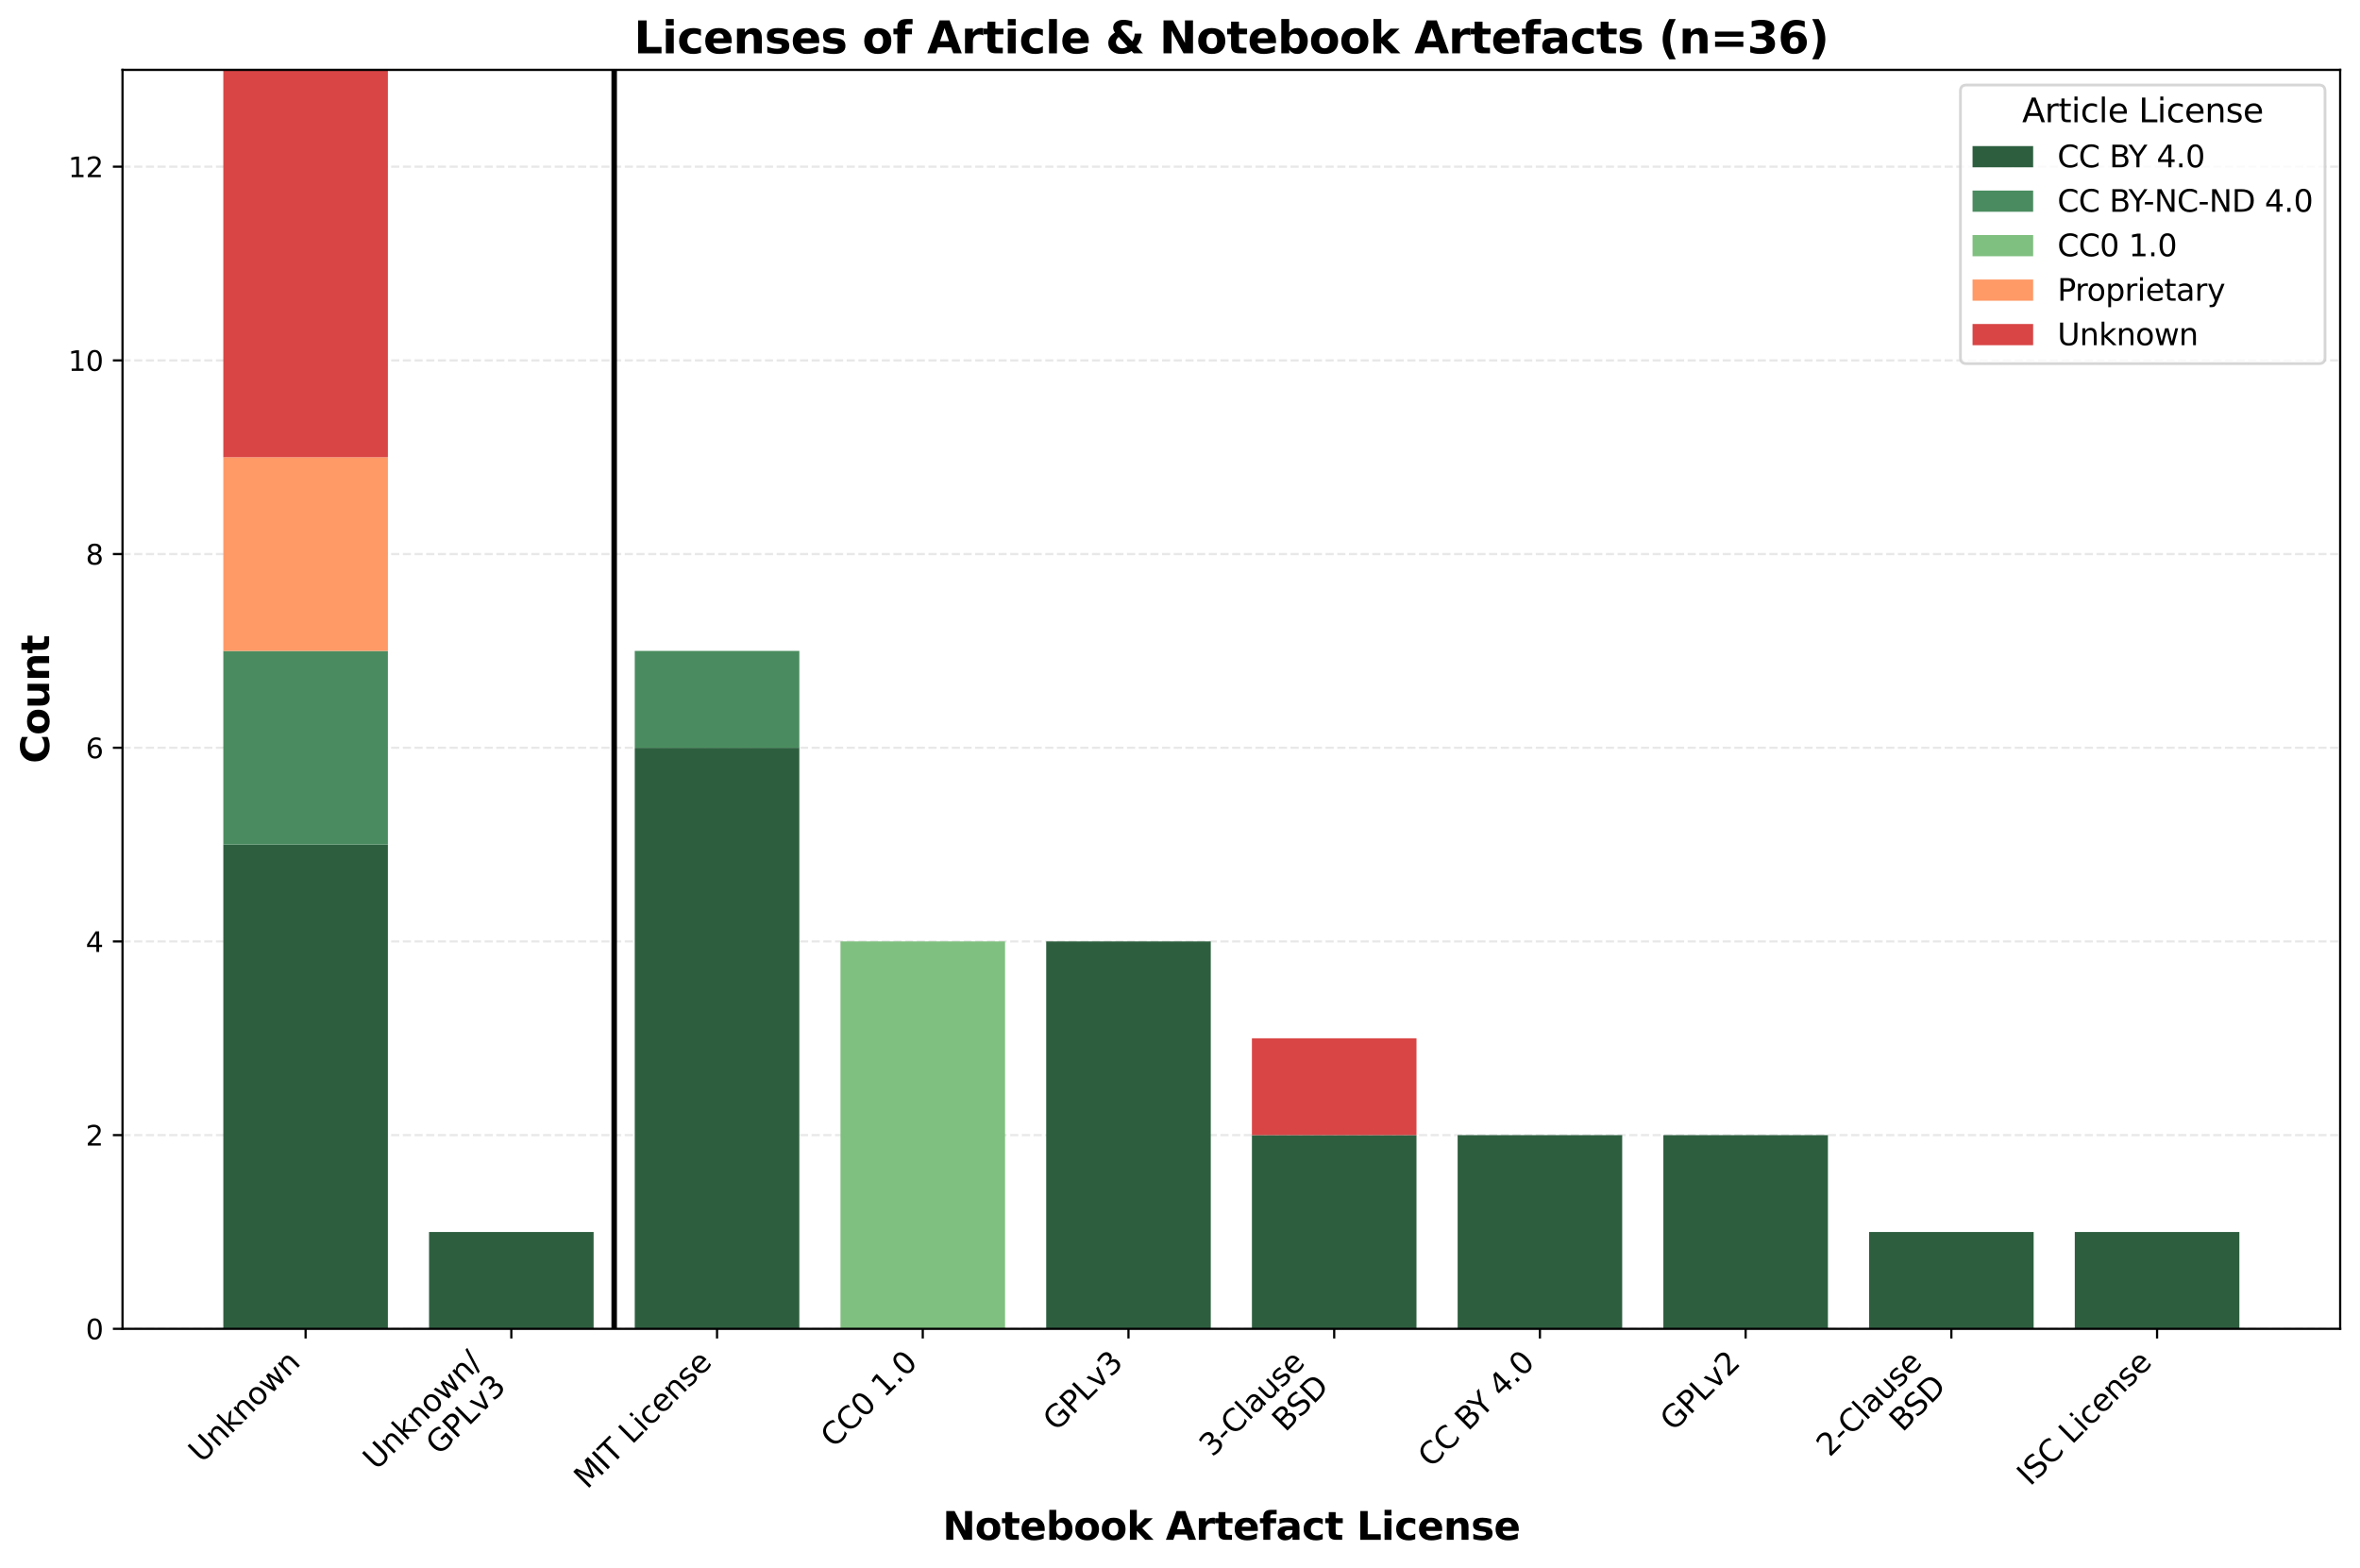<?xml version="1.0" encoding="UTF-8" standalone="no"?>
<svg
   width="856.704pt"
   height="569.082pt"
   viewBox="0 0 856.704 569.082"
   version="1.1"
   id="svg311"
   sodipodi:docname="licenses_notebooks_articles.svg"
   inkscape:version="1.3 (0e150ed, 2023-07-21)"
   xmlns:inkscape="http://www.inkscape.org/namespaces/inkscape"
   xmlns:sodipodi="http://sodipodi.sourceforge.net/DTD/sodipodi-0.dtd"
   xmlns:xlink="http://www.w3.org/1999/xlink"
   xmlns="http://www.w3.org/2000/svg"
   xmlns:svg="http://www.w3.org/2000/svg"
   xmlns:rdf="http://www.w3.org/1999/02/22-rdf-syntax-ns#"
   xmlns:cc="http://creativecommons.org/ns#"
   xmlns:dc="http://purl.org/dc/elements/1.1/">
  <sodipodi:namedview
     id="namedview311"
     pagecolor="#ffffff"
     bordercolor="#666666"
     borderopacity="1.0"
     inkscape:showpageshadow="2"
     inkscape:pageopacity="0.0"
     inkscape:pagecheckerboard="0"
     inkscape:deskcolor="#d1d1d1"
     inkscape:document-units="pt"
     inkscape:zoom="0.64832324"
     inkscape:cx="535.99806"
     inkscape:cy="396.4072"
     inkscape:window-width="1440"
     inkscape:window-height="841"
     inkscape:window-x="0"
     inkscape:window-y="31"
     inkscape:window-maximized="0"
     inkscape:current-layer="svg311" />
  <defs
     id="defs1">
    <style
       type="text/css"
       id="style1">*{stroke-linejoin: round; stroke-linecap: butt}</style>
    <defs
       id="defs201">
      <path
         id="DejaVuSans-Bold-6c"
         d="M 538,4863 H 1656 V 0 H 538 Z"
         transform="scale(0.016)" />
      <path
         id="DejaVuSans-Bold-26"
         d="M 2497,3097 3775,1691 q 166,218 252,490 86,272 101,616 h 972 Q 5053,2228 4879,1784 4706,1341 4397,1006 L 5313,0 H 3988 L 3681,341 Q 3353,122 2990,15 2628,-91 2222,-91 1400,-91 892,342 384,775 384,1459 q 0,457 223,808 224,352 731,683 -132,166 -195,331 -62,166 -62,347 0,510 397,816 397,306 1056,306 285,0 592,-46 308,-45 643,-135 v -869 q -294,150 -557,222 -262,72 -512,72 -241,0 -374,-93 -132,-92 -132,-260 0,-107 76,-243 77,-135 227,-301 z m -622,-775 q -203,-147 -306,-333 -103,-186 -103,-408 0,-359 265,-612 266,-253 638,-253 209,0 390,64 182,64 338,192 z"
         transform="scale(0.016)" />
      <path
         id="DejaVuSans-Bold-28"
         d="M 2413,-844 H 1484 Q 1006,-72 778,623 550,1319 550,2003 q 0,685 229,1386 230,702 705,1467 h 929 q -400,-740 -600,-1448 -200,-708 -200,-1399 0,-690 198,-1400 198,-709 602,-1453 z"
         transform="scale(0.016)" />
      <path
         id="DejaVuSans-Bold-3d"
         d="M 678,3084 H 4684 V 2350 H 678 Z m 0,-1421 H 4684 V 922 H 678 Z"
         transform="scale(0.016)" />
      <path
         id="DejaVuSans-Bold-33"
         d="m 2981,2516 q 472,-122 717,-424 246,-301 246,-767 0,-694 -532,-1055 -531,-361 -1549,-361 -360,0 -721,58 -361,58 -714,174 v 928 q 338,-169 670,-255 333,-86 655,-86 478,0 733,165 255,166 255,476 0,319 -261,483 -261,164 -771,164 h -481 v 775 h 506 q 454,0 675,142 222,142 222,433 0,268 -216,415 -215,147 -609,147 -290,0 -587,-66 -297,-65 -591,-193 v 881 q 356,100 706,150 350,50 688,50 909,0 1360,-299 452,-298 452,-898 0,-409 -216,-670 -215,-261 -637,-367 z"
         transform="scale(0.016)" />
      <path
         id="DejaVuSans-Bold-36"
         d="m 2316,2303 q -316,0 -474,-205 -158,-204 -158,-614 0,-409 158,-614 158,-204 474,-204 318,0 476,204 158,205 158,614 0,410 -158,614 -158,205 -476,205 z m 1487,2241 v -863 q -297,141 -560,208 -262,67 -512,67 -537,0 -837,-299 -300,-298 -350,-885 206,153 446,229 241,77 526,77 715,0 1154,-419 439,-418 439,-1096 0,-750 -491,-1202 -490,-452 -1315,-452 -909,0 -1408,614 -498,615 -498,1743 0,1156 583,1817 583,661 1598,661 322,0 625,-50 303,-50 600,-150 z"
         transform="scale(0.016)" />
      <path
         id="DejaVuSans-Bold-29"
         d="m 513,-844 q 400,744 600,1453 200,710 200,1400 0,691 -200,1399 -200,708 -600,1448 h 928 q 475,-765 704,-1467 230,-701 230,-1386 0,-684 -228,-1380 -228,-695 -706,-1467 z"
         transform="scale(0.016)" />
    </defs>
  </defs>
  <path
     d="M 0,569.082 H 856.704 V 0 H 0 Z"
     style="fill:#ffffff"
     id="path1" />
  <path
     d="M 44.474,482.369 H 849.504 V 25.358 H 44.474 Z"
     style="fill:#ffffff"
     id="path2" />
  <g
     id="line2d_1">
    <defs
       id="defs2">
      <path
         id="m098130d8dc"
         d="M 0,0 V 3.5"
         style="stroke:#000000;stroke-width:0.8" />
    </defs>
    <g
       id="g2">
      <use
         xlink:href="#m098130d8dc"
         x="110.938"
         y="482.369"
         style="stroke:#000000;stroke-width:0.8"
         id="use2" />
    </g>
  </g>
  <g
     id="text_1">
    <!-- Unknown -->
    <g
       transform="matrix(0.078,-0.078,-0.078,-0.078,73.215,531.385)"
       id="g9">
      <defs
         id="defs3">
        <path
           id="DejaVuSans-55"
           d="m 556,4666 h 635 V 1831 q 0,-750 271,-1080 272,-329 882,-329 606,0 878,329 272,330 272,1080 v 2835 h 634 V 1753 Q 4128,841 3676,375 3225,-91 2344,-91 1459,-91 1007,375 556,841 556,1753 Z"
           transform="scale(0.016)" />
        <path
           id="DejaVuSans-6e"
           d="M 3513,2113 V 0 h -575 v 2094 q 0,497 -194,743 -194,247 -581,247 -466,0 -735,-297 -269,-296 -269,-809 V 0 H 581 v 3500 h 578 v -544 q 207,316 486,472 280,156 646,156 603,0 912,-373 310,-373 310,-1098 z"
           transform="scale(0.016)" />
        <path
           id="DejaVuSans-6b"
           d="m 581,4863 h 578 V 1991 l 1716,1509 h 734 L 1753,1863 3688,0 H 2938 L 1159,1709 V 0 H 581 Z"
           transform="scale(0.016)" />
        <path
           id="DejaVuSans-6f"
           d="m 1959,3097 q -462,0 -731,-361 -269,-361 -269,-989 0,-628 267,-989 268,-361 733,-361 460,0 728,362 269,363 269,988 0,622 -269,986 -268,364 -728,364 z m 0,487 q 750,0 1178,-488 429,-487 429,-1349 Q 3566,888 3137,398 2709,-91 1959,-91 1206,-91 779,398 353,888 353,1747 q 0,862 426,1349 427,488 1180,488 z"
           transform="scale(0.016)" />
        <path
           id="DejaVuSans-77"
           d="m 269,3500 h 575 l 719,-2731 715,2731 h 678 l 719,-2731 716,2731 h 575 L 4050,0 H 3372 L 2619,2869 1863,0 h -679 z"
           transform="scale(0.016)" />
      </defs>
      <use
         xlink:href="#DejaVuSans-55"
         id="use3" />
      <use
         xlink:href="#DejaVuSans-6e"
         transform="translate(73.193)"
         id="use4" />
      <use
         xlink:href="#DejaVuSans-6b"
         transform="translate(136.572)"
         id="use5" />
      <use
         xlink:href="#DejaVuSans-6e"
         transform="translate(194.482)"
         id="use6" />
      <use
         xlink:href="#DejaVuSans-6f"
         transform="translate(257.861)"
         id="use7" />
      <use
         xlink:href="#DejaVuSans-77"
         transform="translate(319.043)"
         id="use8" />
      <use
         xlink:href="#DejaVuSans-6e"
         transform="translate(400.83)"
         id="use9" />
    </g>
  </g>
  <g
     id="line2d_2">
    <g
       id="g10">
      <use
         xlink:href="#m098130d8dc"
         x="185.616"
         y="482.369"
         style="stroke:#000000;stroke-width:0.8"
         id="use10" />
    </g>
  </g>
  <g
     id="text_2">
    <!-- Unknown/ -->
    <g
       transform="matrix(0.078,-0.078,-0.078,-0.078,136.563,534.005)"
       id="g18">
      <defs
         id="defs10">
        <path
           id="DejaVuSans-2f"
           d="m 1625,4666 h 531 L 531,-594 H 0 Z"
           transform="scale(0.016)" />
      </defs>
      <use
         xlink:href="#DejaVuSans-55"
         id="use11" />
      <use
         xlink:href="#DejaVuSans-6e"
         transform="translate(73.193)"
         id="use12" />
      <use
         xlink:href="#DejaVuSans-6b"
         transform="translate(136.572)"
         id="use13" />
      <use
         xlink:href="#DejaVuSans-6e"
         transform="translate(194.482)"
         id="use14" />
      <use
         xlink:href="#DejaVuSans-6f"
         transform="translate(257.861)"
         id="use15" />
      <use
         xlink:href="#DejaVuSans-77"
         transform="translate(319.043)"
         id="use16" />
      <use
         xlink:href="#DejaVuSans-6e"
         transform="translate(400.83)"
         id="use17" />
      <use
         xlink:href="#DejaVuSans-2f"
         transform="translate(464.209)"
         id="use18" />
    </g>
    <!-- GPLv3 -->
    <g
       transform="matrix(0.078,-0.078,-0.078,-0.078,159.395,528.593)"
       id="g23">
      <defs
         id="defs18">
        <path
           id="DejaVuSans-47"
           d="M 3809,666 V 1919 H 2778 v 519 H 4434 V 434 Q 4069,175 3628,42 3188,-91 2688,-91 1594,-91 976,548 359,1188 359,2328 q 0,1144 617,1783 618,639 1712,639 456,0 867,-113 411,-112 758,-331 v -672 q -350,297 -744,447 -394,150 -828,150 -857,0 -1287,-478 -429,-478 -429,-1425 0,-944 429,-1422 430,-478 1287,-478 334,0 596,58 263,58 472,180 z"
           transform="scale(0.016)" />
        <path
           id="DejaVuSans-50"
           d="M 1259,4147 V 2394 h 794 q 441,0 681,228 241,228 241,650 0,419 -241,647 -240,228 -681,228 z m -631,519 h 1425 q 785,0 1186,-355 402,-355 402,-1039 0,-691 -402,-1044 -401,-353 -1186,-353 H 1259 V 0 H 628 Z"
           transform="scale(0.016)" />
        <path
           id="DejaVuSans-4c"
           d="m 628,4666 h 631 V 531 H 3531 V 0 H 628 Z"
           transform="scale(0.016)" />
        <path
           id="DejaVuSans-76"
           d="M 191,3500 H 800 L 1894,563 2988,3500 h 609 L 2284,0 h -781 z"
           transform="scale(0.016)" />
        <path
           id="DejaVuSans-33"
           d="m 2597,2516 q 453,-97 707,-404 255,-306 255,-756 0,-690 -475,-1069 -475,-378 -1350,-378 -293,0 -604,58 -311,58 -642,174 v 609 q 262,-153 574,-231 313,-78 654,-78 593,0 904,234 311,234 311,681 0,413 -289,645 -289,233 -804,233 h -544 v 519 h 569 q 465,0 712,186 247,186 247,536 0,359 -255,551 -254,193 -729,193 -260,0 -557,-57 -297,-56 -653,-174 v 562 q 360,100 674,150 314,50 592,50 719,0 1137,-327 419,-326 419,-882 0,-388 -222,-655 -222,-267 -631,-370 z"
           transform="scale(0.016)" />
      </defs>
      <use
         xlink:href="#DejaVuSans-47"
         id="use19" />
      <use
         xlink:href="#DejaVuSans-50"
         transform="translate(77.49)"
         id="use20" />
      <use
         xlink:href="#DejaVuSans-4c"
         transform="translate(137.793)"
         id="use21" />
      <use
         xlink:href="#DejaVuSans-76"
         transform="translate(193.506)"
         id="use22" />
      <use
         xlink:href="#DejaVuSans-33"
         transform="translate(252.686)"
         id="use23" />
    </g>
  </g>
  <g
     id="line2d_3">
    <g
       id="g24">
      <use
         xlink:href="#m098130d8dc"
         x="260.294"
         y="482.369"
         style="stroke:#000000;stroke-width:0.8"
         id="use24" />
    </g>
  </g>
  <g
     id="text_3">
    <!-- MIT License -->
    <g
       transform="matrix(0.078,-0.078,-0.078,-0.078,213.123,540.833)"
       id="g35">
      <defs
         id="defs24">
        <path
           id="DejaVuSans-4d"
           d="m 628,4666 h 941 L 2759,1491 3956,4666 h 941 V 0 H 4281 V 4097 L 3078,897 H 2444 L 1241,4097 V 0 H 628 Z"
           transform="scale(0.016)" />
        <path
           id="DejaVuSans-49"
           d="m 628,4666 h 631 V 0 H 628 Z"
           transform="scale(0.016)" />
        <path
           id="DejaVuSans-54"
           d="M -19,4666 H 3928 V 4134 H 2272 V 0 H 1638 V 4134 H -19 Z"
           transform="scale(0.016)" />
        <path
           id="DejaVuSans-20"
           transform="scale(0.016)"
           d="" />
        <path
           id="DejaVuSans-69"
           d="m 603,3500 h 575 V 0 H 603 Z m 0,1363 h 575 V 4134 H 603 Z"
           transform="scale(0.016)" />
        <path
           id="DejaVuSans-63"
           d="m 3122,3366 v -538 q -244,135 -489,202 -245,67 -495,67 -560,0 -870,-355 -309,-354 -309,-995 0,-641 309,-996 310,-354 870,-354 250,0 495,67 245,67 489,202 V 134 Q 2881,22 2623,-34 2366,-91 2075,-91 1284,-91 818,406 353,903 353,1747 q 0,856 470,1346 471,491 1290,491 265,0 518,-55 253,-54 491,-163 z"
           transform="scale(0.016)" />
        <path
           id="DejaVuSans-65"
           d="M 3597,1894 V 1613 H 953 q 38,-594 358,-905 320,-311 892,-311 331,0 642,81 311,81 618,244 V 178 Q 3153,47 2828,-22 2503,-91 2169,-91 1331,-91 842,396 353,884 353,1716 q 0,859 464,1363 464,505 1252,505 706,0 1117,-455 411,-454 411,-1235 z m -575,169 q -6,471 -264,752 -258,282 -683,282 -481,0 -770,-272 -289,-272 -333,-766 z"
           transform="scale(0.016)" />
        <path
           id="DejaVuSans-73"
           d="m 2834,3397 v -544 q -243,125 -506,187 -262,63 -544,63 -428,0 -642,-131 -214,-131 -214,-394 0,-200 153,-314 153,-114 616,-217 l 197,-44 q 612,-131 870,-370 258,-239 258,-667 0,-488 -386,-773 Q 2250,-91 1575,-91 1294,-91 989,-36 684,19 347,128 v 594 q 319,-166 628,-249 309,-82 613,-82 406,0 624,139 219,139 219,392 0,234 -158,359 -157,125 -692,241 l -200,47 q -534,112 -772,345 -237,233 -237,639 0,494 350,762 350,269 994,269 318,0 599,-47 282,-46 519,-140 z"
           transform="scale(0.016)" />
      </defs>
      <use
         xlink:href="#DejaVuSans-4d"
         id="use25" />
      <use
         xlink:href="#DejaVuSans-49"
         transform="translate(86.279)"
         id="use26" />
      <use
         xlink:href="#DejaVuSans-54"
         transform="translate(115.771)"
         id="use27" />
      <use
         xlink:href="#DejaVuSans-20"
         transform="translate(176.855)"
         id="use28" />
      <use
         xlink:href="#DejaVuSans-4c"
         transform="translate(208.643)"
         id="use29" />
      <use
         xlink:href="#DejaVuSans-69"
         transform="translate(264.355)"
         id="use30" />
      <use
         xlink:href="#DejaVuSans-63"
         transform="translate(292.139)"
         id="use31" />
      <use
         xlink:href="#DejaVuSans-65"
         transform="translate(347.119)"
         id="use32" />
      <use
         xlink:href="#DejaVuSans-6e"
         transform="translate(408.643)"
         id="use33" />
      <use
         xlink:href="#DejaVuSans-73"
         transform="translate(472.021)"
         id="use34" />
      <use
         xlink:href="#DejaVuSans-65"
         transform="translate(524.121)"
         id="use35" />
    </g>
  </g>
  <g
     id="line2d_4">
    <g
       id="g36">
      <use
         xlink:href="#m098130d8dc"
         x="334.972"
         y="482.369"
         style="stroke:#000000;stroke-width:0.8"
         id="use36" />
    </g>
  </g>
  <g
     id="text_4">
    <!-- CC0 1.0 -->
    <g
       transform="matrix(0.078,-0.078,-0.078,-0.078,302.701,525.933)"
       id="g43">
      <defs
         id="defs36">
        <path
           id="DejaVuSans-43"
           d="m 4122,4306 v -665 q -319,297 -680,443 -361,147 -767,147 -800,0 -1225,-489 -425,-489 -425,-1414 0,-922 425,-1411 425,-489 1225,-489 406,0 767,147 361,147 680,444 V 359 Q 3791,134 3420,21 3050,-91 2638,-91 1578,-91 968,557 359,1206 359,2328 q 0,1125 609,1773 610,649 1670,649 418,0 788,-111 371,-111 696,-333 z"
           transform="scale(0.016)" />
        <path
           id="DejaVuSans-30"
           d="m 2034,4250 q -487,0 -733,-480 -245,-479 -245,-1442 0,-959 245,-1439 246,-480 733,-480 491,0 736,480 246,480 246,1439 0,963 -246,1442 -245,480 -736,480 z m 0,500 q 785,0 1199,-621 414,-620 414,-1801 0,-1178 -414,-1799 -414,-620 -1199,-620 -784,0 -1198,620 -414,621 -414,1799 0,1181 414,1801 414,621 1198,621 z"
           transform="scale(0.016)" />
        <path
           id="DejaVuSans-31"
           d="M 794,531 H 1825 V 4091 L 703,3866 v 575 l 1116,225 h 631 V 531 H 3481 V 0 H 794 Z"
           transform="scale(0.016)" />
        <path
           id="DejaVuSans-2e"
           d="m 684,794 h 660 V 0 H 684 Z"
           transform="scale(0.016)" />
      </defs>
      <use
         xlink:href="#DejaVuSans-43"
         id="use37" />
      <use
         xlink:href="#DejaVuSans-43"
         transform="translate(69.824)"
         id="use38" />
      <use
         xlink:href="#DejaVuSans-30"
         transform="translate(139.648)"
         id="use39" />
      <use
         xlink:href="#DejaVuSans-20"
         transform="translate(203.271)"
         id="use40" />
      <use
         xlink:href="#DejaVuSans-31"
         transform="translate(235.059)"
         id="use41" />
      <use
         xlink:href="#DejaVuSans-2e"
         transform="translate(298.682)"
         id="use42" />
      <use
         xlink:href="#DejaVuSans-30"
         transform="translate(330.469)"
         id="use43" />
    </g>
  </g>
  <g
     id="line2d_5">
    <g
       id="g44">
      <use
         xlink:href="#m098130d8dc"
         x="409.65"
         y="482.369"
         style="stroke:#000000;stroke-width:0.8"
         id="use44" />
    </g>
  </g>
  <g
     id="text_5">
    <!-- GPLv3 -->
    <g
       transform="matrix(0.078,-0.078,-0.078,-0.078,383.429,519.883)"
       id="g49">
      <use
         xlink:href="#DejaVuSans-47"
         id="use45" />
      <use
         xlink:href="#DejaVuSans-50"
         transform="translate(77.49)"
         id="use46" />
      <use
         xlink:href="#DejaVuSans-4c"
         transform="translate(137.793)"
         id="use47" />
      <use
         xlink:href="#DejaVuSans-76"
         transform="translate(193.506)"
         id="use48" />
      <use
         xlink:href="#DejaVuSans-33"
         transform="translate(252.686)"
         id="use49" />
    </g>
  </g>
  <g
     id="line2d_6">
    <g
       id="g50">
      <use
         xlink:href="#m098130d8dc"
         x="484.328"
         y="482.369"
         style="stroke:#000000;stroke-width:0.8"
         id="use50" />
    </g>
  </g>
  <g
     id="text_6">
    <!-- 3-Clause -->
    <g
       transform="matrix(0.078,-0.078,-0.078,-0.078,440.12,529.161)"
       id="g58">
      <defs
         id="defs50">
        <path
           id="DejaVuSans-2d"
           d="M 313,2009 H 1997 V 1497 H 313 Z"
           transform="scale(0.016)" />
        <path
           id="DejaVuSans-6c"
           d="m 603,4863 h 575 V 0 H 603 Z"
           transform="scale(0.016)" />
        <path
           id="DejaVuSans-61"
           d="m 2194,1759 q -697,0 -966,-159 -269,-159 -269,-544 0,-306 202,-486 202,-179 548,-179 479,0 768,339 289,339 289,901 v 128 z m 1147,238 V 0 H 2766 V 531 Q 2569,213 2275,61 1981,-91 1556,-91 q -537,0 -855,302 -317,302 -317,808 0,590 395,890 396,300 1180,300 h 807 v 57 q 0,397 -261,614 -261,217 -733,217 -300,0 -585,-72 -284,-72 -546,-216 v 532 q 315,122 612,182 297,61 578,61 760,0 1135,-394 375,-393 375,-1193 z"
           transform="scale(0.016)" />
        <path
           id="DejaVuSans-75"
           d="m 544,1381 v 2119 h 575 V 1403 q 0,-497 193,-746 194,-248 582,-248 465,0 735,297 271,297 271,810 v 1984 h 575 V 0 H 2900 V 538 Q 2691,219 2414,64 2138,-91 1772,-91 1169,-91 856,284 544,659 544,1381 Z m 1447,2203 z"
           transform="scale(0.016)" />
      </defs>
      <use
         xlink:href="#DejaVuSans-33"
         id="use51" />
      <use
         xlink:href="#DejaVuSans-2d"
         transform="translate(63.623)"
         id="use52" />
      <use
         xlink:href="#DejaVuSans-43"
         transform="translate(99.707)"
         id="use53" />
      <use
         xlink:href="#DejaVuSans-6c"
         transform="translate(169.531)"
         id="use54" />
      <use
         xlink:href="#DejaVuSans-61"
         transform="translate(197.314)"
         id="use55" />
      <use
         xlink:href="#DejaVuSans-75"
         transform="translate(258.594)"
         id="use56" />
      <use
         xlink:href="#DejaVuSans-73"
         transform="translate(321.973)"
         id="use57" />
      <use
         xlink:href="#DejaVuSans-65"
         transform="translate(374.072)"
         id="use58" />
    </g>
    <!-- BSD -->
    <g
       transform="matrix(0.078,-0.078,-0.078,-0.078,466.583,520.117)"
       id="g61">
      <defs
         id="defs58">
        <path
           id="DejaVuSans-42"
           d="M 1259,2228 V 519 h 1013 q 509,0 754,211 246,211 246,645 0,438 -246,645 -245,208 -754,208 z m 0,1919 V 2741 h 935 q 462,0 688,173 227,174 227,530 0,353 -227,528 -226,175 -688,175 z m -631,519 h 1613 q 722,0 1112,-300 391,-300 391,-853 0,-429 -200,-682 -200,-253 -588,-315 466,-100 724,-418 258,-317 258,-792 0,-625 -425,-966 Q 3088,0 2303,0 H 628 Z"
           transform="scale(0.016)" />
        <path
           id="DejaVuSans-53"
           d="m 3425,4513 v -616 q -359,172 -678,256 -319,85 -616,85 -515,0 -795,-200 -280,-200 -280,-569 0,-310 186,-468 186,-157 705,-254 l 381,-78 q 706,-135 1042,-474 336,-339 336,-907 0,-679 -455,-1029 -454,-350 -1332,-350 -331,0 -705,75 -373,75 -773,222 v 650 q 384,-215 753,-325 369,-109 725,-109 540,0 834,212 294,213 294,607 0,343 -211,537 -211,194 -692,291 l -385,75 q -706,140 -1022,440 -315,300 -315,835 0,619 436,975 436,356 1201,356 329,0 669,-60 341,-59 697,-177 z"
           transform="scale(0.016)" />
        <path
           id="DejaVuSans-44"
           d="M 1259,4147 V 519 h 763 q 966,0 1414,437 448,438 448,1382 0,937 -448,1373 -448,436 -1414,436 z m -631,519 h 1297 q 1356,0 1990,-564 635,-564 635,-1764 Q 4550,1131 3912,565 3275,0 1925,0 H 628 Z"
           transform="scale(0.016)" />
      </defs>
      <use
         xlink:href="#DejaVuSans-42"
         id="use59" />
      <use
         xlink:href="#DejaVuSans-53"
         transform="translate(66.854)"
         id="use60" />
      <use
         xlink:href="#DejaVuSans-44"
         transform="translate(130.33)"
         id="use61" />
    </g>
  </g>
  <g
     id="line2d_7">
    <g
       id="g62">
      <use
         xlink:href="#m098130d8dc"
         x="559.007"
         y="482.369"
         style="stroke:#000000;stroke-width:0.8"
         id="use62" />
    </g>
  </g>
  <g
     id="text_7">
    <!-- CC BY 4.0 -->
    <g
       transform="matrix(0.078,-0.078,-0.078,-0.078,519.553,533.115)"
       id="g71">
      <defs
         id="defs62">
        <path
           id="DejaVuSans-59"
           d="M -13,4666 H 666 L 1959,2747 3244,4666 h 678 L 2272,2222 V 0 h -634 v 2222 z"
           transform="scale(0.016)" />
        <path
           id="DejaVuSans-34"
           d="M 2419,4116 825,1625 h 1594 z m -166,550 h 794 V 1625 h 666 V 1100 H 3047 V 0 H 2419 V 1100 H 313 v 609 z"
           transform="scale(0.016)" />
      </defs>
      <use
         xlink:href="#DejaVuSans-43"
         id="use63" />
      <use
         xlink:href="#DejaVuSans-43"
         transform="translate(69.824)"
         id="use64" />
      <use
         xlink:href="#DejaVuSans-20"
         transform="translate(139.648)"
         id="use65" />
      <use
         xlink:href="#DejaVuSans-42"
         transform="translate(171.436)"
         id="use66" />
      <use
         xlink:href="#DejaVuSans-59"
         transform="translate(234.539)"
         id="use67" />
      <use
         xlink:href="#DejaVuSans-20"
         transform="translate(295.623)"
         id="use68" />
      <use
         xlink:href="#DejaVuSans-34"
         transform="translate(327.41)"
         id="use69" />
      <use
         xlink:href="#DejaVuSans-2e"
         transform="translate(391.033)"
         id="use70" />
      <use
         xlink:href="#DejaVuSans-30"
         transform="translate(422.82)"
         id="use71" />
    </g>
  </g>
  <g
     id="line2d_8">
    <g
       id="g72">
      <use
         xlink:href="#m098130d8dc"
         x="633.685"
         y="482.369"
         style="stroke:#000000;stroke-width:0.8"
         id="use72" />
    </g>
  </g>
  <g
     id="text_8">
    <!-- GPLv2 -->
    <g
       transform="matrix(0.078,-0.078,-0.078,-0.078,607.464,519.883)"
       id="g77">
      <defs
         id="defs72">
        <path
           id="DejaVuSans-32"
           d="M 1228,531 H 3431 V 0 H 469 v 531 q 359,372 979,998 621,627 780,809 303,340 423,576 121,236 121,464 0,372 -261,606 -261,235 -680,235 -297,0 -627,-103 -329,-103 -704,-313 v 638 q 381,153 712,231 332,78 607,78 725,0 1156,-363 431,-362 431,-968 0,-288 -108,-546 -107,-257 -392,-607 -78,-91 -497,-524 Q 1991,1309 1228,531 Z"
           transform="scale(0.016)" />
      </defs>
      <use
         xlink:href="#DejaVuSans-47"
         id="use73" />
      <use
         xlink:href="#DejaVuSans-50"
         transform="translate(77.49)"
         id="use74" />
      <use
         xlink:href="#DejaVuSans-4c"
         transform="translate(137.793)"
         id="use75" />
      <use
         xlink:href="#DejaVuSans-76"
         transform="translate(193.506)"
         id="use76" />
      <use
         xlink:href="#DejaVuSans-32"
         transform="translate(252.686)"
         id="use77" />
    </g>
  </g>
  <g
     id="line2d_9">
    <g
       id="g78">
      <use
         xlink:href="#m098130d8dc"
         x="708.363"
         y="482.369"
         style="stroke:#000000;stroke-width:0.8"
         id="use78" />
    </g>
  </g>
  <g
     id="text_9">
    <!-- 2-Clause -->
    <g
       transform="matrix(0.078,-0.078,-0.078,-0.078,664.154,529.161)"
       id="g86">
      <use
         xlink:href="#DejaVuSans-32"
         id="use79" />
      <use
         xlink:href="#DejaVuSans-2d"
         transform="translate(63.623)"
         id="use80" />
      <use
         xlink:href="#DejaVuSans-43"
         transform="translate(99.707)"
         id="use81" />
      <use
         xlink:href="#DejaVuSans-6c"
         transform="translate(169.531)"
         id="use82" />
      <use
         xlink:href="#DejaVuSans-61"
         transform="translate(197.314)"
         id="use83" />
      <use
         xlink:href="#DejaVuSans-75"
         transform="translate(258.594)"
         id="use84" />
      <use
         xlink:href="#DejaVuSans-73"
         transform="translate(321.973)"
         id="use85" />
      <use
         xlink:href="#DejaVuSans-65"
         transform="translate(374.072)"
         id="use86" />
    </g>
    <!-- BSD -->
    <g
       transform="matrix(0.078,-0.078,-0.078,-0.078,690.618,520.117)"
       id="g89">
      <use
         xlink:href="#DejaVuSans-42"
         id="use87" />
      <use
         xlink:href="#DejaVuSans-53"
         transform="translate(66.854)"
         id="use88" />
      <use
         xlink:href="#DejaVuSans-44"
         transform="translate(130.33)"
         id="use89" />
    </g>
  </g>
  <g
     id="line2d_10">
    <g
       id="g90">
      <use
         xlink:href="#m098130d8dc"
         x="783.041"
         y="482.369"
         style="stroke:#000000;stroke-width:0.8"
         id="use90" />
    </g>
  </g>
  <g
     id="text_10">
    <!-- ISC License -->
    <g
       transform="matrix(0.078,-0.078,-0.078,-0.078,736.962,539.74)"
       id="g101">
      <use
         xlink:href="#DejaVuSans-49"
         id="use91" />
      <use
         xlink:href="#DejaVuSans-53"
         transform="translate(29.492)"
         id="use92" />
      <use
         xlink:href="#DejaVuSans-43"
         transform="translate(92.969)"
         id="use93" />
      <use
         xlink:href="#DejaVuSans-20"
         transform="translate(162.793)"
         id="use94" />
      <use
         xlink:href="#DejaVuSans-4c"
         transform="translate(194.58)"
         id="use95" />
      <use
         xlink:href="#DejaVuSans-69"
         transform="translate(250.293)"
         id="use96" />
      <use
         xlink:href="#DejaVuSans-63"
         transform="translate(278.076)"
         id="use97" />
      <use
         xlink:href="#DejaVuSans-65"
         transform="translate(333.057)"
         id="use98" />
      <use
         xlink:href="#DejaVuSans-6e"
         transform="translate(394.58)"
         id="use99" />
      <use
         xlink:href="#DejaVuSans-73"
         transform="translate(457.959)"
         id="use100" />
      <use
         xlink:href="#DejaVuSans-65"
         transform="translate(510.059)"
         id="use101" />
    </g>
  </g>
  <g
     transform="matrix(0.14,0,0,-0.14,342.188,558.97)"
     id="g126">
    <defs
       id="defs101">
      <path
         id="DejaVuSans-Bold-4e"
         d="M 588,4666 H 1931 L 3628,1466 V 4666 H 4769 V 0 H 3425 L 1728,3200 V 0 H 588 Z"
         transform="scale(0.016)" />
      <path
         id="DejaVuSans-Bold-6f"
         d="m 2203,2784 q -372,0 -567,-267 -195,-267 -195,-770 0,-503 195,-771 195,-267 567,-267 366,0 559,267 194,268 194,771 0,503 -194,770 -193,267 -559,267 z m 0,800 q 903,0 1411,-488 508,-487 508,-1349 Q 4122,884 3614,396 3106,-91 2203,-91 1297,-91 786,396 275,884 275,1747 q 0,862 511,1349 511,488 1417,488 z"
         transform="scale(0.016)" />
      <path
         id="DejaVuSans-Bold-74"
         d="M 1759,4494 V 3500 H 2913 V 2700 H 1759 V 1216 q 0,-244 97,-330 97,-86 385,-86 h 575 V 0 H 1856 Q 1194,0 917,276 641,553 641,1216 V 2700 H 84 v 800 h 557 v 994 z"
         transform="scale(0.016)" />
      <path
         id="DejaVuSans-Bold-65"
         d="M 4031,1759 V 1441 H 1416 q 40,-394 284,-591 244,-197 681,-197 353,0 723,105 371,105 762,317 V 213 Q 3469,63 3072,-14 2675,-91 2278,-91 1328,-91 801,392 275,875 275,1747 q 0,856 517,1346 517,491 1424,491 825,0 1320,-497 495,-496 495,-1328 z m -1150,372 q 0,319 -186,514 -186,196 -486,196 -325,0 -528,-183 -203,-183 -253,-527 z"
         transform="scale(0.016)" />
      <path
         id="DejaVuSans-Bold-62"
         d="m 2400,722 q 359,0 548,262 190,263 190,763 0,500 -190,762 -189,263 -548,263 -359,0 -552,-264 -192,-264 -192,-761 0,-497 192,-761 193,-264 552,-264 z m -744,2266 q 232,306 513,451 281,145 647,145 647,0 1062,-514 416,-514 416,-1323 Q 4294,938 3878,423 3463,-91 2816,-91 2450,-91 2169,54 1888,200 1656,506 V 0 H 538 v 4863 h 1118 z"
         transform="scale(0.016)" />
      <path
         id="DejaVuSans-Bold-6b"
         d="M 538,4863 H 1656 V 2216 L 2944,3500 H 4244 L 2534,1894 4378,0 H 3022 L 1656,1459 V 0 H 538 Z"
         transform="scale(0.016)" />
      <path
         id="DejaVuSans-Bold-20"
         transform="scale(0.016)"
         d="" />
      <path
         id="DejaVuSans-Bold-41"
         d="M 3419,850 H 1538 L 1241,0 H 31 L 1759,4666 H 3194 L 4922,0 H 3713 Z m -1581,866 h 1278 l -638,1856 z"
         transform="scale(0.016)" />
      <path
         id="DejaVuSans-Bold-72"
         d="m 3138,2547 q -147,69 -293,101 -145,33 -292,33 -431,0 -664,-277 -233,-276 -233,-791 V 0 H 538 v 3500 h 1118 v -575 q 216,344 495,501 280,158 671,158 56,0 121,-5 66,-4 191,-20 z"
         transform="scale(0.016)" />
      <path
         id="DejaVuSans-Bold-66"
         d="m 2841,4863 v -735 h -619 q -238,0 -332,-86 -93,-86 -93,-298 v -244 h 956 V 2700 H 1797 V 0 H 678 V 2700 H 122 v 800 h 556 v 244 q 0,572 319,845 319,274 987,274 z"
         transform="scale(0.016)" />
      <path
         id="DejaVuSans-Bold-61"
         d="m 2106,1575 q -350,0 -527,-119 -176,-118 -176,-350 0,-212 142,-333 143,-120 396,-120 315,0 531,226 216,227 216,568 v 128 z m 1710,422 V 0 H 2688 V 519 Q 2463,200 2181,54 1900,-91 1497,-91 953,-91 614,226 275,544 275,1050 q 0,616 423,903 424,288 1330,288 h 660 v 87 q 0,266 -210,389 -209,124 -653,124 -359,0 -669,-72 -309,-72 -575,-216 v 853 q 360,88 722,133 363,45 725,45 947,0 1367,-373 421,-373 421,-1214 z"
         transform="scale(0.016)" />
      <path
         id="DejaVuSans-Bold-63"
         d="m 3366,3391 v -913 q -228,156 -458,231 -230,75 -477,75 -468,0 -729,-273 -261,-273 -261,-764 0,-491 261,-765 261,-273 729,-273 263,0 499,78 236,79 436,232 V 103 Q 3103,6 2833,-42 2563,-91 2291,-91 1344,-91 809,395 275,881 275,1747 q 0,866 534,1351 535,486 1482,486 275,0 542,-48 267,-48 533,-145 z"
         transform="scale(0.016)" />
      <path
         id="DejaVuSans-Bold-4c"
         d="M 588,4666 H 1791 V 909 H 3903 V 0 H 588 Z"
         transform="scale(0.016)" />
      <path
         id="DejaVuSans-Bold-69"
         d="M 538,3500 H 1656 V 0 H 538 Z m 0,1363 H 1656 V 3950 H 538 Z"
         transform="scale(0.016)" />
      <path
         id="DejaVuSans-Bold-6e"
         d="M 4056,2131 V 0 H 2931 v 347 1284 q 0,453 -20,625 -20,172 -70,253 -66,110 -179,171 -112,61 -256,61 -350,0 -550,-271 -200,-270 -200,-748 V 0 H 538 v 3500 h 1118 v -512 q 253,306 537,451 285,145 629,145 606,0 920,-372 314,-371 314,-1081 z"
         transform="scale(0.016)" />
      <path
         id="DejaVuSans-Bold-73"
         d="m 3272,3391 v -850 q -359,150 -694,225 -334,75 -631,75 -319,0 -474,-80 -154,-80 -154,-245 0,-135 117,-207 117,-71 420,-106 l 197,-28 q 860,-109 1156,-359 297,-250 297,-785 0,-559 -413,-841 -412,-281 -1230,-281 -347,0 -718,55 -370,55 -761,164 v 850 q 335,-162 686,-244 352,-81 714,-81 329,0 494,90 166,91 166,270 0,150 -114,223 -114,73 -455,114 l -197,25 q -747,94 -1047,347 -300,253 -300,769 0,556 381,824 382,269 1169,269 310,0 650,-47 341,-46 741,-146 z"
         transform="scale(0.016)" />
    </defs>
    <use
       xlink:href="#DejaVuSans-Bold-4e"
       id="use102" />
    <use
       xlink:href="#DejaVuSans-Bold-6f"
       transform="translate(83.691)"
       id="use103" />
    <use
       xlink:href="#DejaVuSans-Bold-74"
       transform="translate(152.393)"
       id="use104" />
    <use
       xlink:href="#DejaVuSans-Bold-65"
       transform="translate(200.195)"
       id="use105" />
    <use
       xlink:href="#DejaVuSans-Bold-62"
       transform="translate(268.018)"
       id="use106" />
    <use
       xlink:href="#DejaVuSans-Bold-6f"
       transform="translate(339.6)"
       id="use107" />
    <use
       xlink:href="#DejaVuSans-Bold-6f"
       transform="translate(408.301)"
       id="use108" />
    <use
       xlink:href="#DejaVuSans-Bold-6b"
       transform="translate(477.002)"
       id="use109" />
    <use
       xlink:href="#DejaVuSans-Bold-20"
       transform="translate(543.506)"
       id="use110" />
    <use
       xlink:href="#DejaVuSans-Bold-41"
       transform="translate(578.32)"
       id="use111" />
    <use
       xlink:href="#DejaVuSans-Bold-72"
       transform="translate(655.713)"
       id="use112" />
    <use
       xlink:href="#DejaVuSans-Bold-74"
       transform="translate(705.029)"
       id="use113" />
    <use
       xlink:href="#DejaVuSans-Bold-65"
       transform="translate(752.832)"
       id="use114" />
    <use
       xlink:href="#DejaVuSans-Bold-66"
       transform="translate(820.654)"
       id="use115" />
    <use
       xlink:href="#DejaVuSans-Bold-61"
       transform="translate(864.16)"
       id="use116" />
    <use
       xlink:href="#DejaVuSans-Bold-63"
       transform="translate(931.641)"
       id="use117" />
    <use
       xlink:href="#DejaVuSans-Bold-74"
       transform="translate(990.918)"
       id="use118" />
    <use
       xlink:href="#DejaVuSans-Bold-20"
       transform="translate(1038.721)"
       id="use119" />
    <use
       xlink:href="#DejaVuSans-Bold-4c"
       transform="translate(1073.535)"
       id="use120" />
    <use
       xlink:href="#DejaVuSans-Bold-69"
       transform="translate(1137.256)"
       id="use121" />
    <use
       xlink:href="#DejaVuSans-Bold-63"
       transform="translate(1171.533)"
       id="use122" />
    <use
       xlink:href="#DejaVuSans-Bold-65"
       transform="translate(1230.811)"
       id="use123" />
    <use
       xlink:href="#DejaVuSans-Bold-6e"
       transform="translate(1298.633)"
       id="use124" />
    <use
       xlink:href="#DejaVuSans-Bold-73"
       transform="translate(1369.824)"
       id="use125" />
    <use
       xlink:href="#DejaVuSans-Bold-65"
       transform="translate(1429.346)"
       id="use126" />
  </g>
  <g
     id="line2d_11">
    <path
       d="M 44.474,482.369 H 849.504"
       clip-path="url(#paca6f4ef11)"
       style="fill:none;stroke:#b0b0b0;stroke-width:0.8;stroke-dasharray:2.96, 1.28;stroke-dashoffset:0;stroke-opacity:0.3"
       id="path126" />
  </g>
  <g
     id="line2d_12">
    <defs
       id="defs126">
      <path
         id="m36e6dae41a"
         d="M 0,0 H -3.5"
         style="stroke:#000000;stroke-width:0.8" />
    </defs>
    <g
       id="g127">
      <use
         xlink:href="#m36e6dae41a"
         x="44.474"
         y="482.369"
         style="stroke:#000000;stroke-width:0.8"
         id="use127" />
    </g>
  </g>
  <g
     id="text_12">
    <!-- 0 -->
    <g
       transform="matrix(0.1,0,0,-0.1,31.112,486.168)"
       id="g128">
      <use
         xlink:href="#DejaVuSans-30"
         id="use128" />
    </g>
  </g>
  <g
     id="line2d_13">
    <path
       d="M 44.474,412.06 H 849.504"
       clip-path="url(#paca6f4ef11)"
       style="fill:none;stroke:#b0b0b0;stroke-width:0.8;stroke-dasharray:2.96, 1.28;stroke-dashoffset:0;stroke-opacity:0.3"
       id="path128" />
  </g>
  <g
     id="line2d_14">
    <g
       id="g129">
      <use
         xlink:href="#m36e6dae41a"
         x="44.474"
         y="412.06"
         style="stroke:#000000;stroke-width:0.8"
         id="use129" />
    </g>
  </g>
  <g
     id="text_13">
    <!-- 2 -->
    <g
       transform="matrix(0.1,0,0,-0.1,31.112,415.859)"
       id="g130">
      <use
         xlink:href="#DejaVuSans-32"
         id="use130" />
    </g>
  </g>
  <g
     id="line2d_15">
    <path
       d="M 44.474,341.75 H 849.504"
       clip-path="url(#paca6f4ef11)"
       style="fill:none;stroke:#b0b0b0;stroke-width:0.8;stroke-dasharray:2.96, 1.28;stroke-dashoffset:0;stroke-opacity:0.3"
       id="path130" />
  </g>
  <g
     id="line2d_16">
    <g
       id="g131">
      <use
         xlink:href="#m36e6dae41a"
         x="44.474"
         y="341.75"
         style="stroke:#000000;stroke-width:0.8"
         id="use131" />
    </g>
  </g>
  <g
     id="text_14">
    <!-- 4 -->
    <g
       transform="matrix(0.1,0,0,-0.1,31.112,345.549)"
       id="g132">
      <use
         xlink:href="#DejaVuSans-34"
         id="use132" />
    </g>
  </g>
  <g
     id="line2d_17">
    <path
       d="M 44.474,271.441 H 849.504"
       clip-path="url(#paca6f4ef11)"
       style="fill:none;stroke:#b0b0b0;stroke-width:0.8;stroke-dasharray:2.96, 1.28;stroke-dashoffset:0;stroke-opacity:0.3"
       id="path132" />
  </g>
  <g
     id="line2d_18">
    <g
       id="g133">
      <use
         xlink:href="#m36e6dae41a"
         x="44.474"
         y="271.441"
         style="stroke:#000000;stroke-width:0.8"
         id="use133" />
    </g>
  </g>
  <g
     id="text_15">
    <!-- 6 -->
    <g
       transform="matrix(0.1,0,0,-0.1,31.112,275.24)"
       id="g134">
      <defs
         id="defs133">
        <path
           id="DejaVuSans-36"
           d="m 2113,2584 q -425,0 -674,-291 -248,-290 -248,-796 0,-503 248,-796 249,-292 674,-292 425,0 673,292 248,293 248,796 0,506 -248,796 -248,291 -673,291 z m 1253,1979 v -575 q -238,112 -480,171 -242,60 -480,60 -625,0 -955,-422 -329,-422 -376,-1275 184,272 462,417 279,145 613,145 703,0 1111,-427 408,-426 408,-1160 0,-719 -425,-1154 -425,-434 -1131,-434 -810,0 -1238,620 -428,621 -428,1799 0,1106 525,1764 525,658 1409,658 238,0 480,-47 242,-47 505,-140 z"
           transform="scale(0.016)" />
      </defs>
      <use
         xlink:href="#DejaVuSans-36"
         id="use134" />
    </g>
  </g>
  <g
     id="line2d_19">
    <path
       d="M 44.474,201.131 H 849.504"
       clip-path="url(#paca6f4ef11)"
       style="fill:none;stroke:#b0b0b0;stroke-width:0.8;stroke-dasharray:2.96, 1.28;stroke-dashoffset:0;stroke-opacity:0.3"
       id="path134" />
  </g>
  <g
     id="line2d_20">
    <g
       id="g135">
      <use
         xlink:href="#m36e6dae41a"
         x="44.474"
         y="201.131"
         style="stroke:#000000;stroke-width:0.8"
         id="use135" />
    </g>
  </g>
  <g
     id="text_16">
    <!-- 8 -->
    <g
       transform="matrix(0.1,0,0,-0.1,31.112,204.93)"
       id="g136">
      <defs
         id="defs135">
        <path
           id="DejaVuSans-38"
           d="m 2034,2216 q -450,0 -708,-241 -257,-241 -257,-662 0,-422 257,-663 258,-241 708,-241 450,0 709,242 260,243 260,662 0,421 -258,662 -257,241 -711,241 z m -631,268 q -406,100 -633,378 -226,279 -226,679 0,559 398,884 399,325 1092,325 697,0 1094,-325 397,-325 397,-884 0,-400 -227,-679 -226,-278 -629,-378 456,-106 710,-416 255,-309 255,-755 Q 3634,634 3220,271 2806,-91 2034,-91 1263,-91 848,271 434,634 434,1313 q 0,446 256,755 257,310 713,416 z m -231,997 q 0,-362 226,-565 227,-203 636,-203 407,0 636,203 230,203 230,565 0,363 -230,566 -229,203 -636,203 -409,0 -636,-203 -226,-203 -226,-566 z"
           transform="scale(0.016)" />
      </defs>
      <use
         xlink:href="#DejaVuSans-38"
         id="use136" />
    </g>
  </g>
  <g
     id="line2d_21">
    <path
       d="M 44.474,130.822 H 849.504"
       clip-path="url(#paca6f4ef11)"
       style="fill:none;stroke:#b0b0b0;stroke-width:0.8;stroke-dasharray:2.96, 1.28;stroke-dashoffset:0;stroke-opacity:0.3"
       id="path136" />
  </g>
  <g
     id="line2d_22">
    <g
       id="g137">
      <use
         xlink:href="#m36e6dae41a"
         x="44.474"
         y="130.822"
         style="stroke:#000000;stroke-width:0.8"
         id="use137" />
    </g>
  </g>
  <g
     id="text_17">
    <!-- 10 -->
    <g
       transform="matrix(0.1,0,0,-0.1,24.749,134.621)"
       id="g139">
      <use
         xlink:href="#DejaVuSans-31"
         id="use138" />
      <use
         xlink:href="#DejaVuSans-30"
         transform="translate(63.623)"
         id="use139" />
    </g>
  </g>
  <g
     id="line2d_23">
    <path
       d="M 44.474,60.512 H 849.504"
       clip-path="url(#paca6f4ef11)"
       style="fill:none;stroke:#b0b0b0;stroke-width:0.8;stroke-dasharray:2.96, 1.28;stroke-dashoffset:0;stroke-opacity:0.3"
       id="path139" />
  </g>
  <g
     id="line2d_24">
    <g
       id="g140">
      <use
         xlink:href="#m36e6dae41a"
         x="44.474"
         y="60.512"
         style="stroke:#000000;stroke-width:0.8"
         id="use140" />
    </g>
  </g>
  <g
     id="text_18">
    <!-- 12 -->
    <g
       transform="matrix(0.1,0,0,-0.1,24.749,64.311)"
       id="g142">
      <use
         xlink:href="#DejaVuSans-31"
         id="use141" />
      <use
         xlink:href="#DejaVuSans-32"
         transform="translate(63.623)"
         id="use142" />
    </g>
  </g>
  <g
     transform="matrix(0,-0.14,-0.14,0,17.838,277.122)"
     id="g147">
    <defs
       id="defs142">
      <path
         id="DejaVuSans-Bold-43"
         d="M 4288,256 Q 3956,84 3597,-3 3238,-91 2847,-91 1681,-91 1000,561 319,1213 319,2328 q 0,1119 681,1770 681,652 1847,652 391,0 750,-88 359,-87 691,-259 v -965 q -335,228 -660,334 -325,106 -684,106 -644,0 -1013,-413 -368,-412 -368,-1137 0,-722 368,-1135 369,-412 1013,-412 359,0 684,106 325,107 660,335 z"
         transform="scale(0.016)" />
      <path
         id="DejaVuSans-Bold-75"
         d="m 500,1363 v 2137 h 1125 v -350 q 0,-284 -3,-714 -3,-430 -3,-573 0,-422 22,-608 22,-186 75,-271 68,-109 179,-169 111,-59 255,-59 350,0 550,269 200,269 200,747 V 3500 H 4019 V 0 H 2900 V 506 Q 2647,200 2364,54 2081,-91 1741,-91 1134,-91 817,281 500,653 500,1363 Z"
         transform="scale(0.016)" />
    </defs>
    <use
       xlink:href="#DejaVuSans-Bold-43"
       id="use143" />
    <use
       xlink:href="#DejaVuSans-Bold-6f"
       transform="translate(73.389)"
       id="use144" />
    <use
       xlink:href="#DejaVuSans-Bold-75"
       transform="translate(142.09)"
       id="use145" />
    <use
       xlink:href="#DejaVuSans-Bold-6e"
       transform="translate(213.281)"
       id="use146" />
    <use
       xlink:href="#DejaVuSans-Bold-74"
       transform="translate(284.473)"
       id="use147" />
  </g>
  <path
     d="M 81.067,482.369 H 140.809 V 306.595 H 81.067 Z"
     clip-path="url(#paca6f4ef11)"
     style="fill:#2d5f3f"
     id="path147" />
  <path
     d="m 155.745,482.369 h 59.742 v -35.155 h -59.742 z"
     clip-path="url(#paca6f4ef11)"
     style="fill:#2d5f3f"
     id="path148" />
  <path
     d="m 230.423,482.369 h 59.742 V 271.441 h -59.742 z"
     clip-path="url(#paca6f4ef11)"
     style="fill:#2d5f3f"
     id="path149" />
  <path
     d="m 305.101,482.369 h 59.742 v 0 z"
     clip-path="url(#paca6f4ef11)"
     style="fill:#2d5f3f"
     id="path150" />
  <path
     d="m 379.779,482.369 h 59.742 V 341.75 h -59.742 z"
     clip-path="url(#paca6f4ef11)"
     style="fill:#2d5f3f"
     id="path151" />
  <path
     d="m 454.457,482.369 h 59.742 v -70.309 h -59.742 z"
     clip-path="url(#paca6f4ef11)"
     style="fill:#2d5f3f"
     id="path152" />
  <path
     d="m 529.135,482.369 h 59.742 v -70.309 h -59.742 z"
     clip-path="url(#paca6f4ef11)"
     style="fill:#2d5f3f"
     id="path153" />
  <path
     d="m 603.813,482.369 h 59.742 v -70.309 H 603.813 Z"
     clip-path="url(#paca6f4ef11)"
     style="fill:#2d5f3f"
     id="path154" />
  <path
     d="M 678.492,482.369 H 738.234 v -35.155 h -59.742 z"
     clip-path="url(#paca6f4ef11)"
     style="fill:#2d5f3f"
     id="path155" />
  <path
     d="M 753.17,482.369 H 812.912 V 447.214 H 753.17 Z"
     clip-path="url(#paca6f4ef11)"
     style="fill:#2d5f3f"
     id="path156" />
  <path
     d="m 81.067,306.595 h 59.742 v -70.309 H 81.067 Z"
     clip-path="url(#paca6f4ef11)"
     style="fill:#4a8c5f"
     id="path157" />
  <path
     d="m 155.745,447.214 h 59.742 v 0 z"
     clip-path="url(#paca6f4ef11)"
     style="fill:#4a8c5f"
     id="path158" />
  <path
     d="m 230.423,271.441 h 59.742 v -35.155 h -59.742 z"
     clip-path="url(#paca6f4ef11)"
     style="fill:#4a8c5f"
     id="path159" />
  <path
     d="m 305.101,482.369 h 59.742 v 0 z"
     clip-path="url(#paca6f4ef11)"
     style="fill:#4a8c5f"
     id="path160" />
  <path
     d="m 379.779,341.75 h 59.742 v 0 z"
     clip-path="url(#paca6f4ef11)"
     style="fill:#4a8c5f"
     id="path161" />
  <path
     d="m 454.457,412.06 h 59.742 v 0 z"
     clip-path="url(#paca6f4ef11)"
     style="fill:#4a8c5f"
     id="path162" />
  <path
     d="m 529.135,412.06 h 59.742 v 0 z"
     clip-path="url(#paca6f4ef11)"
     style="fill:#4a8c5f"
     id="path163" />
  <path
     d="m 603.813,412.06 h 59.742 v 0 z"
     clip-path="url(#paca6f4ef11)"
     style="fill:#4a8c5f"
     id="path164" />
  <path
     d="M 678.492,447.214 H 738.234 v 0 z"
     clip-path="url(#paca6f4ef11)"
     style="fill:#4a8c5f"
     id="path165" />
  <path
     d="m 753.17,447.214 h 59.742 v 0 z"
     clip-path="url(#paca6f4ef11)"
     style="fill:#4a8c5f"
     id="path166" />
  <path
     d="m 81.067,236.286 h 59.742 v 0 z"
     clip-path="url(#paca6f4ef11)"
     style="fill:#7fbf7f"
     id="path167" />
  <path
     d="m 155.745,447.214 h 59.742 v 0 z"
     clip-path="url(#paca6f4ef11)"
     style="fill:#7fbf7f"
     id="path168" />
  <path
     d="m 230.423,236.286 h 59.742 v 0 z"
     clip-path="url(#paca6f4ef11)"
     style="fill:#7fbf7f"
     id="path169" />
  <path
     d="m 305.101,482.369 h 59.742 V 341.75 h -59.742 z"
     clip-path="url(#paca6f4ef11)"
     style="fill:#7fbf7f"
     id="path170" />
  <path
     d="m 379.779,341.75 h 59.742 v 0 z"
     clip-path="url(#paca6f4ef11)"
     style="fill:#7fbf7f"
     id="path171" />
  <path
     d="m 454.457,412.06 h 59.742 v 0 z"
     clip-path="url(#paca6f4ef11)"
     style="fill:#7fbf7f"
     id="path172" />
  <path
     d="m 529.135,412.06 h 59.742 v 0 z"
     clip-path="url(#paca6f4ef11)"
     style="fill:#7fbf7f"
     id="path173" />
  <path
     d="m 603.813,412.06 h 59.742 v 0 z"
     clip-path="url(#paca6f4ef11)"
     style="fill:#7fbf7f"
     id="path174" />
  <path
     d="M 678.492,447.214 H 738.234 v 0 z"
     clip-path="url(#paca6f4ef11)"
     style="fill:#7fbf7f"
     id="path175" />
  <path
     d="m 753.17,447.214 h 59.742 v 0 z"
     clip-path="url(#paca6f4ef11)"
     style="fill:#7fbf7f"
     id="path176" />
  <path
     d="m 81.067,236.286 h 59.742 v -70.309 H 81.067 Z"
     clip-path="url(#paca6f4ef11)"
     style="fill:#ff9966"
     id="path177" />
  <path
     d="m 155.745,447.214 h 59.742 v 0 z"
     clip-path="url(#paca6f4ef11)"
     style="fill:#ff9966"
     id="path178" />
  <path
     d="m 230.423,236.286 h 59.742 v 0 z"
     clip-path="url(#paca6f4ef11)"
     style="fill:#ff9966"
     id="path179" />
  <path
     d="m 305.101,341.75 h 59.742 v 0 z"
     clip-path="url(#paca6f4ef11)"
     style="fill:#ff9966"
     id="path180" />
  <path
     d="m 379.779,341.75 h 59.742 v 0 z"
     clip-path="url(#paca6f4ef11)"
     style="fill:#ff9966"
     id="path181" />
  <path
     d="m 454.457,412.06 h 59.742 v 0 z"
     clip-path="url(#paca6f4ef11)"
     style="fill:#ff9966"
     id="path182" />
  <path
     d="m 529.135,412.06 h 59.742 v 0 z"
     clip-path="url(#paca6f4ef11)"
     style="fill:#ff9966"
     id="path183" />
  <path
     d="m 603.813,412.06 h 59.742 v 0 z"
     clip-path="url(#paca6f4ef11)"
     style="fill:#ff9966"
     id="path184" />
  <path
     d="M 678.492,447.214 H 738.234 v 0 z"
     clip-path="url(#paca6f4ef11)"
     style="fill:#ff9966"
     id="path185" />
  <path
     d="m 753.17,447.214 h 59.742 v 0 z"
     clip-path="url(#paca6f4ef11)"
     style="fill:#ff9966"
     id="path186" />
  <path
     d="M 81.067,165.976 H 140.809 V 25.358 H 81.067 Z"
     clip-path="url(#paca6f4ef11)"
     style="fill:#d94545"
     id="path187" />
  <path
     d="m 155.745,447.214 h 59.742 v 0 z"
     clip-path="url(#paca6f4ef11)"
     style="fill:#d94545"
     id="path188" />
  <path
     d="m 230.423,236.286 h 59.742 v 0 z"
     clip-path="url(#paca6f4ef11)"
     style="fill:#d94545"
     id="path189" />
  <path
     d="m 305.101,341.75 h 59.742 v 0 z"
     clip-path="url(#paca6f4ef11)"
     style="fill:#d94545"
     id="path190" />
  <path
     d="m 379.779,341.75 h 59.742 v 0 z"
     clip-path="url(#paca6f4ef11)"
     style="fill:#d94545"
     id="path191" />
  <path
     d="m 454.457,412.06 h 59.742 v -35.155 h -59.742 z"
     clip-path="url(#paca6f4ef11)"
     style="fill:#d94545"
     id="path192" />
  <path
     d="m 529.135,412.06 h 59.742 v 0 z"
     clip-path="url(#paca6f4ef11)"
     style="fill:#d94545"
     id="path193" />
  <path
     d="m 603.813,412.06 h 59.742 v 0 z"
     clip-path="url(#paca6f4ef11)"
     style="fill:#d94545"
     id="path194" />
  <path
     d="M 678.492,447.214 H 738.234 v 0 z"
     clip-path="url(#paca6f4ef11)"
     style="fill:#d94545"
     id="path195" />
  <path
     d="m 753.17,447.214 h 59.742 v 0 z"
     clip-path="url(#paca6f4ef11)"
     style="fill:#d94545"
     id="path196" />
  <path
     d="M 521.667,482.369 V 25.358"
     clip-path="url(#paca6f4ef11)"
     style="fill:none;stroke:#000000;stroke-width:2;stroke-linecap:square"
     id="path197"
     transform="translate(-298.712)" />
  <path
     d="M 44.474,482.369 V 25.358"
     style="fill:none;stroke:#000000;stroke-width:0.8;stroke-linecap:square;stroke-linejoin:miter"
     id="path198" />
  <path
     d="M 849.504,482.369 V 25.358"
     style="fill:none;stroke:#000000;stroke-width:0.8;stroke-linecap:square;stroke-linejoin:miter"
     id="path199" />
  <path
     d="M 44.474,482.369 H 849.504"
     style="fill:none;stroke:#000000;stroke-width:0.8;stroke-linecap:square;stroke-linejoin:miter"
     id="path200" />
  <path
     d="M 44.474,25.358 H 849.504"
     style="fill:none;stroke:#000000;stroke-width:0.8;stroke-linecap:square;stroke-linejoin:miter"
     id="path201" />
  <use
     xlink:href="#DejaVuSans-Bold-4c"
     id="use201"
     transform="matrix(0.16,0,0,-0.16,230.144,19.358)" />
  <use
     xlink:href="#DejaVuSans-Bold-69"
     transform="matrix(0.16,0,0,-0.16,240.34,19.358)"
     id="use202" />
  <use
     xlink:href="#DejaVuSans-Bold-63"
     transform="matrix(0.16,0,0,-0.16,245.824,19.358)"
     id="use203" />
  <use
     xlink:href="#DejaVuSans-Bold-65"
     transform="matrix(0.16,0,0,-0.16,255.308,19.358)"
     id="use204" />
  <use
     xlink:href="#DejaVuSans-Bold-6e"
     transform="matrix(0.16,0,0,-0.16,266.16,19.358)"
     id="use205" />
  <use
     xlink:href="#DejaVuSans-Bold-73"
     transform="matrix(0.16,0,0,-0.16,277.551,19.358)"
     id="use206" />
  <use
     xlink:href="#DejaVuSans-Bold-65"
     transform="matrix(0.16,0,0,-0.16,287.074,19.358)"
     id="use207" />
  <use
     xlink:href="#DejaVuSans-Bold-73"
     transform="matrix(0.16,0,0,-0.16,297.926,19.358)"
     id="use208" />
  <use
     xlink:href="#DejaVuSans-Bold-20"
     transform="matrix(0.16,0,0,-0.16,307.449,19.358)"
     id="use209" />
  <use
     xlink:href="#DejaVuSans-Bold-6f"
     transform="matrix(0.16,0,0,-0.16,313.019,19.358)"
     id="use210" />
  <use
     xlink:href="#DejaVuSans-Bold-66"
     transform="matrix(0.16,0,0,-0.16,324.012,19.358)"
     id="use211" />
  <use
     xlink:href="#DejaVuSans-Bold-20"
     transform="matrix(0.16,0,0,-0.16,330.972,19.358)"
     id="use212" />
  <use
     xlink:href="#DejaVuSans-Bold-41"
     transform="matrix(0.16,0,0,-0.16,336.543,19.358)"
     id="use213" />
  <use
     xlink:href="#DejaVuSans-Bold-72"
     transform="matrix(0.16,0,0,-0.16,348.926,19.358)"
     id="use214" />
  <use
     xlink:href="#DejaVuSans-Bold-74"
     transform="matrix(0.16,0,0,-0.16,356.816,19.358)"
     id="use215" />
  <use
     xlink:href="#DejaVuSans-Bold-69"
     transform="matrix(0.16,0,0,-0.16,364.465,19.358)"
     id="use216" />
  <use
     xlink:href="#DejaVuSans-Bold-63"
     transform="matrix(0.16,0,0,-0.16,369.949,19.358)"
     id="use217" />
  <use
     xlink:href="#DejaVuSans-Bold-6c"
     transform="matrix(0.16,0,0,-0.16,379.433,19.358)"
     id="use218" />
  <use
     xlink:href="#DejaVuSans-Bold-65"
     transform="matrix(0.16,0,0,-0.16,384.918,19.358)"
     id="use219" />
  <use
     xlink:href="#DejaVuSans-Bold-20"
     transform="matrix(0.16,0,0,-0.16,395.769,19.358)"
     id="use220" />
  <use
     xlink:href="#DejaVuSans-Bold-26"
     transform="matrix(0.16,0,0,-0.16,401.34,19.358)"
     id="use221" />
  <use
     xlink:href="#DejaVuSans-Bold-20"
     transform="matrix(0.16,0,0,-0.16,415.293,19.358)"
     id="use222" />
  <use
     xlink:href="#DejaVuSans-Bold-4e"
     transform="matrix(0.16,0,0,-0.16,420.863,19.358)"
     id="use223" />
  <use
     xlink:href="#DejaVuSans-Bold-6f"
     transform="matrix(0.16,0,0,-0.16,434.254,19.358)"
     id="use224" />
  <use
     xlink:href="#DejaVuSans-Bold-74"
     transform="matrix(0.16,0,0,-0.16,445.246,19.358)"
     id="use225" />
  <use
     xlink:href="#DejaVuSans-Bold-65"
     transform="matrix(0.16,0,0,-0.16,452.894,19.358)"
     id="use226" />
  <use
     xlink:href="#DejaVuSans-Bold-62"
     transform="matrix(0.16,0,0,-0.16,463.746,19.358)"
     id="use227" />
  <use
     xlink:href="#DejaVuSans-Bold-6f"
     transform="matrix(0.16,0,0,-0.16,475.199,19.358)"
     id="use228" />
  <use
     xlink:href="#DejaVuSans-Bold-6f"
     transform="matrix(0.16,0,0,-0.16,486.191,19.358)"
     id="use229" />
  <use
     xlink:href="#DejaVuSans-Bold-6b"
     transform="matrix(0.16,0,0,-0.16,497.183,19.358)"
     id="use230" />
  <use
     xlink:href="#DejaVuSans-Bold-20"
     transform="matrix(0.16,0,0,-0.16,507.824,19.358)"
     id="use231" />
  <use
     xlink:href="#DejaVuSans-Bold-41"
     transform="matrix(0.16,0,0,-0.16,513.394,19.358)"
     id="use232" />
  <use
     xlink:href="#DejaVuSans-Bold-72"
     transform="matrix(0.16,0,0,-0.16,525.777,19.358)"
     id="use233" />
  <use
     xlink:href="#DejaVuSans-Bold-74"
     transform="matrix(0.16,0,0,-0.16,533.668,19.358)"
     id="use234" />
  <use
     xlink:href="#DejaVuSans-Bold-65"
     transform="matrix(0.16,0,0,-0.16,541.316,19.358)"
     id="use235" />
  <use
     xlink:href="#DejaVuSans-Bold-66"
     transform="matrix(0.16,0,0,-0.16,552.168,19.358)"
     id="use236" />
  <use
     xlink:href="#DejaVuSans-Bold-61"
     transform="matrix(0.16,0,0,-0.16,559.129,19.358)"
     id="use237" />
  <use
     xlink:href="#DejaVuSans-Bold-63"
     transform="matrix(0.16,0,0,-0.16,569.926,19.358)"
     id="use238" />
  <use
     xlink:href="#DejaVuSans-Bold-74"
     transform="matrix(0.16,0,0,-0.16,579.41,19.358)"
     id="use239" />
  <use
     xlink:href="#DejaVuSans-Bold-73"
     transform="matrix(0.16,0,0,-0.16,587.058,19.358)"
     id="use240" />
  <use
     xlink:href="#DejaVuSans-Bold-20"
     transform="matrix(0.16,0,0,-0.16,596.582,19.358)"
     id="use241" />
  <use
     xlink:href="#DejaVuSans-Bold-28"
     transform="matrix(0.16,0,0,-0.16,602.152,19.358)"
     id="use242" />
  <use
     xlink:href="#DejaVuSans-Bold-6e"
     transform="matrix(0.16,0,0,-0.16,609.465,19.358)"
     id="use243" />
  <use
     xlink:href="#DejaVuSans-Bold-3d"
     transform="matrix(0.16,0,0,-0.16,620.855,19.358)"
     id="use244" />
  <use
     xlink:href="#DejaVuSans-Bold-33"
     transform="matrix(0.16,0,0,-0.16,634.262,19.358)"
     id="use245" />
  <use
     xlink:href="#DejaVuSans-Bold-36"
     transform="matrix(0.16,0,0,-0.16,645.394,19.358)"
     id="use246" />
  <use
     xlink:href="#DejaVuSans-Bold-29"
     transform="matrix(0.16,0,0,-0.16,656.527,19.358)"
     id="use247" />
  <path
     d="m 713.855,132.001 h 127.949 q 2.2,0 2.2,-2.2 V 33.057 q 0,-2.2 -2.2,-2.2 H 713.855 q -2.2,0 -2.2,2.2 v 96.743 q 0,2.2 2.2,2.2 z"
     style="opacity:0.8;fill:#ffffff;stroke:#cccccc;stroke-linejoin:miter"
     id="path247" />
  <g
     transform="matrix(0.12,0,0,-0.12,734.054,44.376)"
     id="g262">
    <defs
       id="defs247">
      <path
         id="DejaVuSans-41"
         d="M 2188,4044 1331,1722 h 1716 z m -357,622 h 716 L 4325,0 H 3669 L 3244,1197 H 1141 L 716,0 H 50 Z"
         transform="scale(0.016)" />
      <path
         id="DejaVuSans-72"
         d="m 2631,2963 q -97,56 -211,82 -114,27 -251,27 -488,0 -749,-317 -261,-317 -261,-911 V 0 H 581 v 3500 h 578 v -544 q 182,319 472,473 291,155 707,155 59,0 131,-8 72,-7 159,-23 z"
         transform="scale(0.016)" />
      <path
         id="DejaVuSans-74"
         d="M 1172,4494 V 3500 H 2356 V 3053 H 1172 V 1153 q 0,-428 117,-550 117,-122 477,-122 h 590 V 0 H 1766 Q 1100,0 847,248 594,497 594,1153 V 3053 H 172 v 447 h 422 v 994 z"
         transform="scale(0.016)" />
    </defs>
    <use
       xlink:href="#DejaVuSans-41"
       id="use248" />
    <use
       xlink:href="#DejaVuSans-72"
       transform="translate(68.408)"
       id="use249" />
    <use
       xlink:href="#DejaVuSans-74"
       transform="translate(109.521)"
       id="use250" />
    <use
       xlink:href="#DejaVuSans-69"
       transform="translate(148.73)"
       id="use251" />
    <use
       xlink:href="#DejaVuSans-63"
       transform="translate(176.514)"
       id="use252" />
    <use
       xlink:href="#DejaVuSans-6c"
       transform="translate(231.494)"
       id="use253" />
    <use
       xlink:href="#DejaVuSans-65"
       transform="translate(259.277)"
       id="use254" />
    <use
       xlink:href="#DejaVuSans-20"
       transform="translate(320.801)"
       id="use255" />
    <use
       xlink:href="#DejaVuSans-4c"
       transform="translate(352.588)"
       id="use256" />
    <use
       xlink:href="#DejaVuSans-69"
       transform="translate(408.301)"
       id="use257" />
    <use
       xlink:href="#DejaVuSans-63"
       transform="translate(436.084)"
       id="use258" />
    <use
       xlink:href="#DejaVuSans-65"
       transform="translate(491.064)"
       id="use259" />
    <use
       xlink:href="#DejaVuSans-6e"
       transform="translate(552.588)"
       id="use260" />
    <use
       xlink:href="#DejaVuSans-73"
       transform="translate(615.967)"
       id="use261" />
    <use
       xlink:href="#DejaVuSans-65"
       transform="translate(668.066)"
       id="use262" />
  </g>
  <path
     d="m 716.055,60.73 h 22 v -7.7 h -22 z"
     style="fill:#2d5f3f"
     id="path262" />
  <g
     transform="matrix(0.11,0,0,-0.11,746.855,60.73)"
     id="g271">
    <use
       xlink:href="#DejaVuSans-43"
       id="use263" />
    <use
       xlink:href="#DejaVuSans-43"
       transform="translate(69.824)"
       id="use264" />
    <use
       xlink:href="#DejaVuSans-20"
       transform="translate(139.648)"
       id="use265" />
    <use
       xlink:href="#DejaVuSans-42"
       transform="translate(171.436)"
       id="use266" />
    <use
       xlink:href="#DejaVuSans-59"
       transform="translate(234.539)"
       id="use267" />
    <use
       xlink:href="#DejaVuSans-20"
       transform="translate(295.623)"
       id="use268" />
    <use
       xlink:href="#DejaVuSans-34"
       transform="translate(327.41)"
       id="use269" />
    <use
       xlink:href="#DejaVuSans-2e"
       transform="translate(391.033)"
       id="use270" />
    <use
       xlink:href="#DejaVuSans-30"
       transform="translate(422.82)"
       id="use271" />
  </g>
  <path
     d="m 716.055,76.875 h 22 v -7.7 h -22 z"
     style="fill:#4a8c5f"
     id="path271" />
  <g
     transform="matrix(0.11,0,0,-0.11,746.855,76.875)"
     id="g286">
    <defs
       id="defs271">
      <path
         id="DejaVuSans-4e"
         d="m 628,4666 h 850 L 3547,763 v 3903 h 612 V 0 H 3309 L 1241,3903 V 0 H 628 Z"
         transform="scale(0.016)" />
    </defs>
    <use
       xlink:href="#DejaVuSans-43"
       id="use272" />
    <use
       xlink:href="#DejaVuSans-43"
       transform="translate(69.824)"
       id="use273" />
    <use
       xlink:href="#DejaVuSans-20"
       transform="translate(139.648)"
       id="use274" />
    <use
       xlink:href="#DejaVuSans-42"
       transform="translate(171.436)"
       id="use275" />
    <use
       xlink:href="#DejaVuSans-59"
       transform="translate(234.539)"
       id="use276" />
    <use
       xlink:href="#DejaVuSans-2d"
       transform="translate(283.748)"
       id="use277" />
    <use
       xlink:href="#DejaVuSans-4e"
       transform="translate(319.832)"
       id="use278" />
    <use
       xlink:href="#DejaVuSans-43"
       transform="translate(394.637)"
       id="use279" />
    <use
       xlink:href="#DejaVuSans-2d"
       transform="translate(464.461)"
       id="use280" />
    <use
       xlink:href="#DejaVuSans-4e"
       transform="translate(500.545)"
       id="use281" />
    <use
       xlink:href="#DejaVuSans-44"
       transform="translate(575.35)"
       id="use282" />
    <use
       xlink:href="#DejaVuSans-20"
       transform="translate(652.352)"
       id="use283" />
    <use
       xlink:href="#DejaVuSans-34"
       transform="translate(684.139)"
       id="use284" />
    <use
       xlink:href="#DejaVuSans-2e"
       transform="translate(747.762)"
       id="use285" />
    <use
       xlink:href="#DejaVuSans-30"
       transform="translate(779.549)"
       id="use286" />
  </g>
  <path
     d="m 716.055,93.021 h 22 v -7.7 h -22 z"
     style="fill:#7fbf7f"
     id="path286" />
  <g
     transform="matrix(0.11,0,0,-0.11,746.855,93.021)"
     id="g293">
    <use
       xlink:href="#DejaVuSans-43"
       id="use287" />
    <use
       xlink:href="#DejaVuSans-43"
       transform="translate(69.824)"
       id="use288" />
    <use
       xlink:href="#DejaVuSans-30"
       transform="translate(139.648)"
       id="use289" />
    <use
       xlink:href="#DejaVuSans-20"
       transform="translate(203.271)"
       id="use290" />
    <use
       xlink:href="#DejaVuSans-31"
       transform="translate(235.059)"
       id="use291" />
    <use
       xlink:href="#DejaVuSans-2e"
       transform="translate(298.682)"
       id="use292" />
    <use
       xlink:href="#DejaVuSans-30"
       transform="translate(330.469)"
       id="use293" />
  </g>
  <path
     d="m 716.055,109.167 h 22 v -7.7 h -22 z"
     style="fill:#ff9966"
     id="path293" />
  <g
     transform="matrix(0.11,0,0,-0.11,746.855,109.167)"
     id="g304">
    <defs
       id="defs293">
      <path
         id="DejaVuSans-70"
         d="M 1159,525 V -1331 H 581 v 4831 h 578 v -531 q 182,312 458,463 277,152 661,152 638,0 1036,-506 399,-506 399,-1331 0,-825 -399,-1332 -398,-506 -1036,-506 -384,0 -661,152 -276,152 -458,464 z m 1957,1222 q 0,634 -261,995 -261,361 -717,361 -457,0 -718,-361 -261,-361 -261,-995 0,-634 261,-995 261,-361 718,-361 456,0 717,361 261,361 261,995 z"
         transform="scale(0.016)" />
      <path
         id="DejaVuSans-79"
         d="m 2059,-325 q -243,-625 -475,-815 -231,-191 -618,-191 H 506 v 481 h 338 q 237,0 368,113 132,112 291,531 L 1606,56 191,3500 H 800 L 1894,763 2988,3500 h 609 z"
         transform="scale(0.016)" />
    </defs>
    <use
       xlink:href="#DejaVuSans-50"
       id="use294" />
    <use
       xlink:href="#DejaVuSans-72"
       transform="translate(58.553)"
       id="use295" />
    <use
       xlink:href="#DejaVuSans-6f"
       transform="translate(97.416)"
       id="use296" />
    <use
       xlink:href="#DejaVuSans-70"
       transform="translate(158.598)"
       id="use297" />
    <use
       xlink:href="#DejaVuSans-72"
       transform="translate(222.074)"
       id="use298" />
    <use
       xlink:href="#DejaVuSans-69"
       transform="translate(263.188)"
       id="use299" />
    <use
       xlink:href="#DejaVuSans-65"
       transform="translate(290.971)"
       id="use300" />
    <use
       xlink:href="#DejaVuSans-74"
       transform="translate(352.494)"
       id="use301" />
    <use
       xlink:href="#DejaVuSans-61"
       transform="translate(391.703)"
       id="use302" />
    <use
       xlink:href="#DejaVuSans-72"
       transform="translate(452.982)"
       id="use303" />
    <use
       xlink:href="#DejaVuSans-79"
       transform="translate(494.096)"
       id="use304" />
  </g>
  <path
     d="m 716.055,125.313 h 22 v -7.7 h -22 z"
     style="fill:#d94545"
     id="path304" />
  <g
     transform="matrix(0.11,0,0,-0.11,746.855,125.313)"
     id="g311">
    <use
       xlink:href="#DejaVuSans-55"
       id="use305" />
    <use
       xlink:href="#DejaVuSans-6e"
       transform="translate(73.193)"
       id="use306" />
    <use
       xlink:href="#DejaVuSans-6b"
       transform="translate(136.572)"
       id="use307" />
    <use
       xlink:href="#DejaVuSans-6e"
       transform="translate(194.482)"
       id="use308" />
    <use
       xlink:href="#DejaVuSans-6f"
       transform="translate(257.861)"
       id="use309" />
    <use
       xlink:href="#DejaVuSans-77"
       transform="translate(319.043)"
       id="use310" />
    <use
       xlink:href="#DejaVuSans-6e"
       transform="translate(400.83)"
       id="use311" />
  </g>
  <defs
     id="defs311">
    <clipPath
       id="paca6f4ef11">
      <rect
         x="44.474"
         y="25.358"
         width="805.03"
         height="457.012"
         id="rect311" />
    </clipPath>
  </defs>
</svg>
